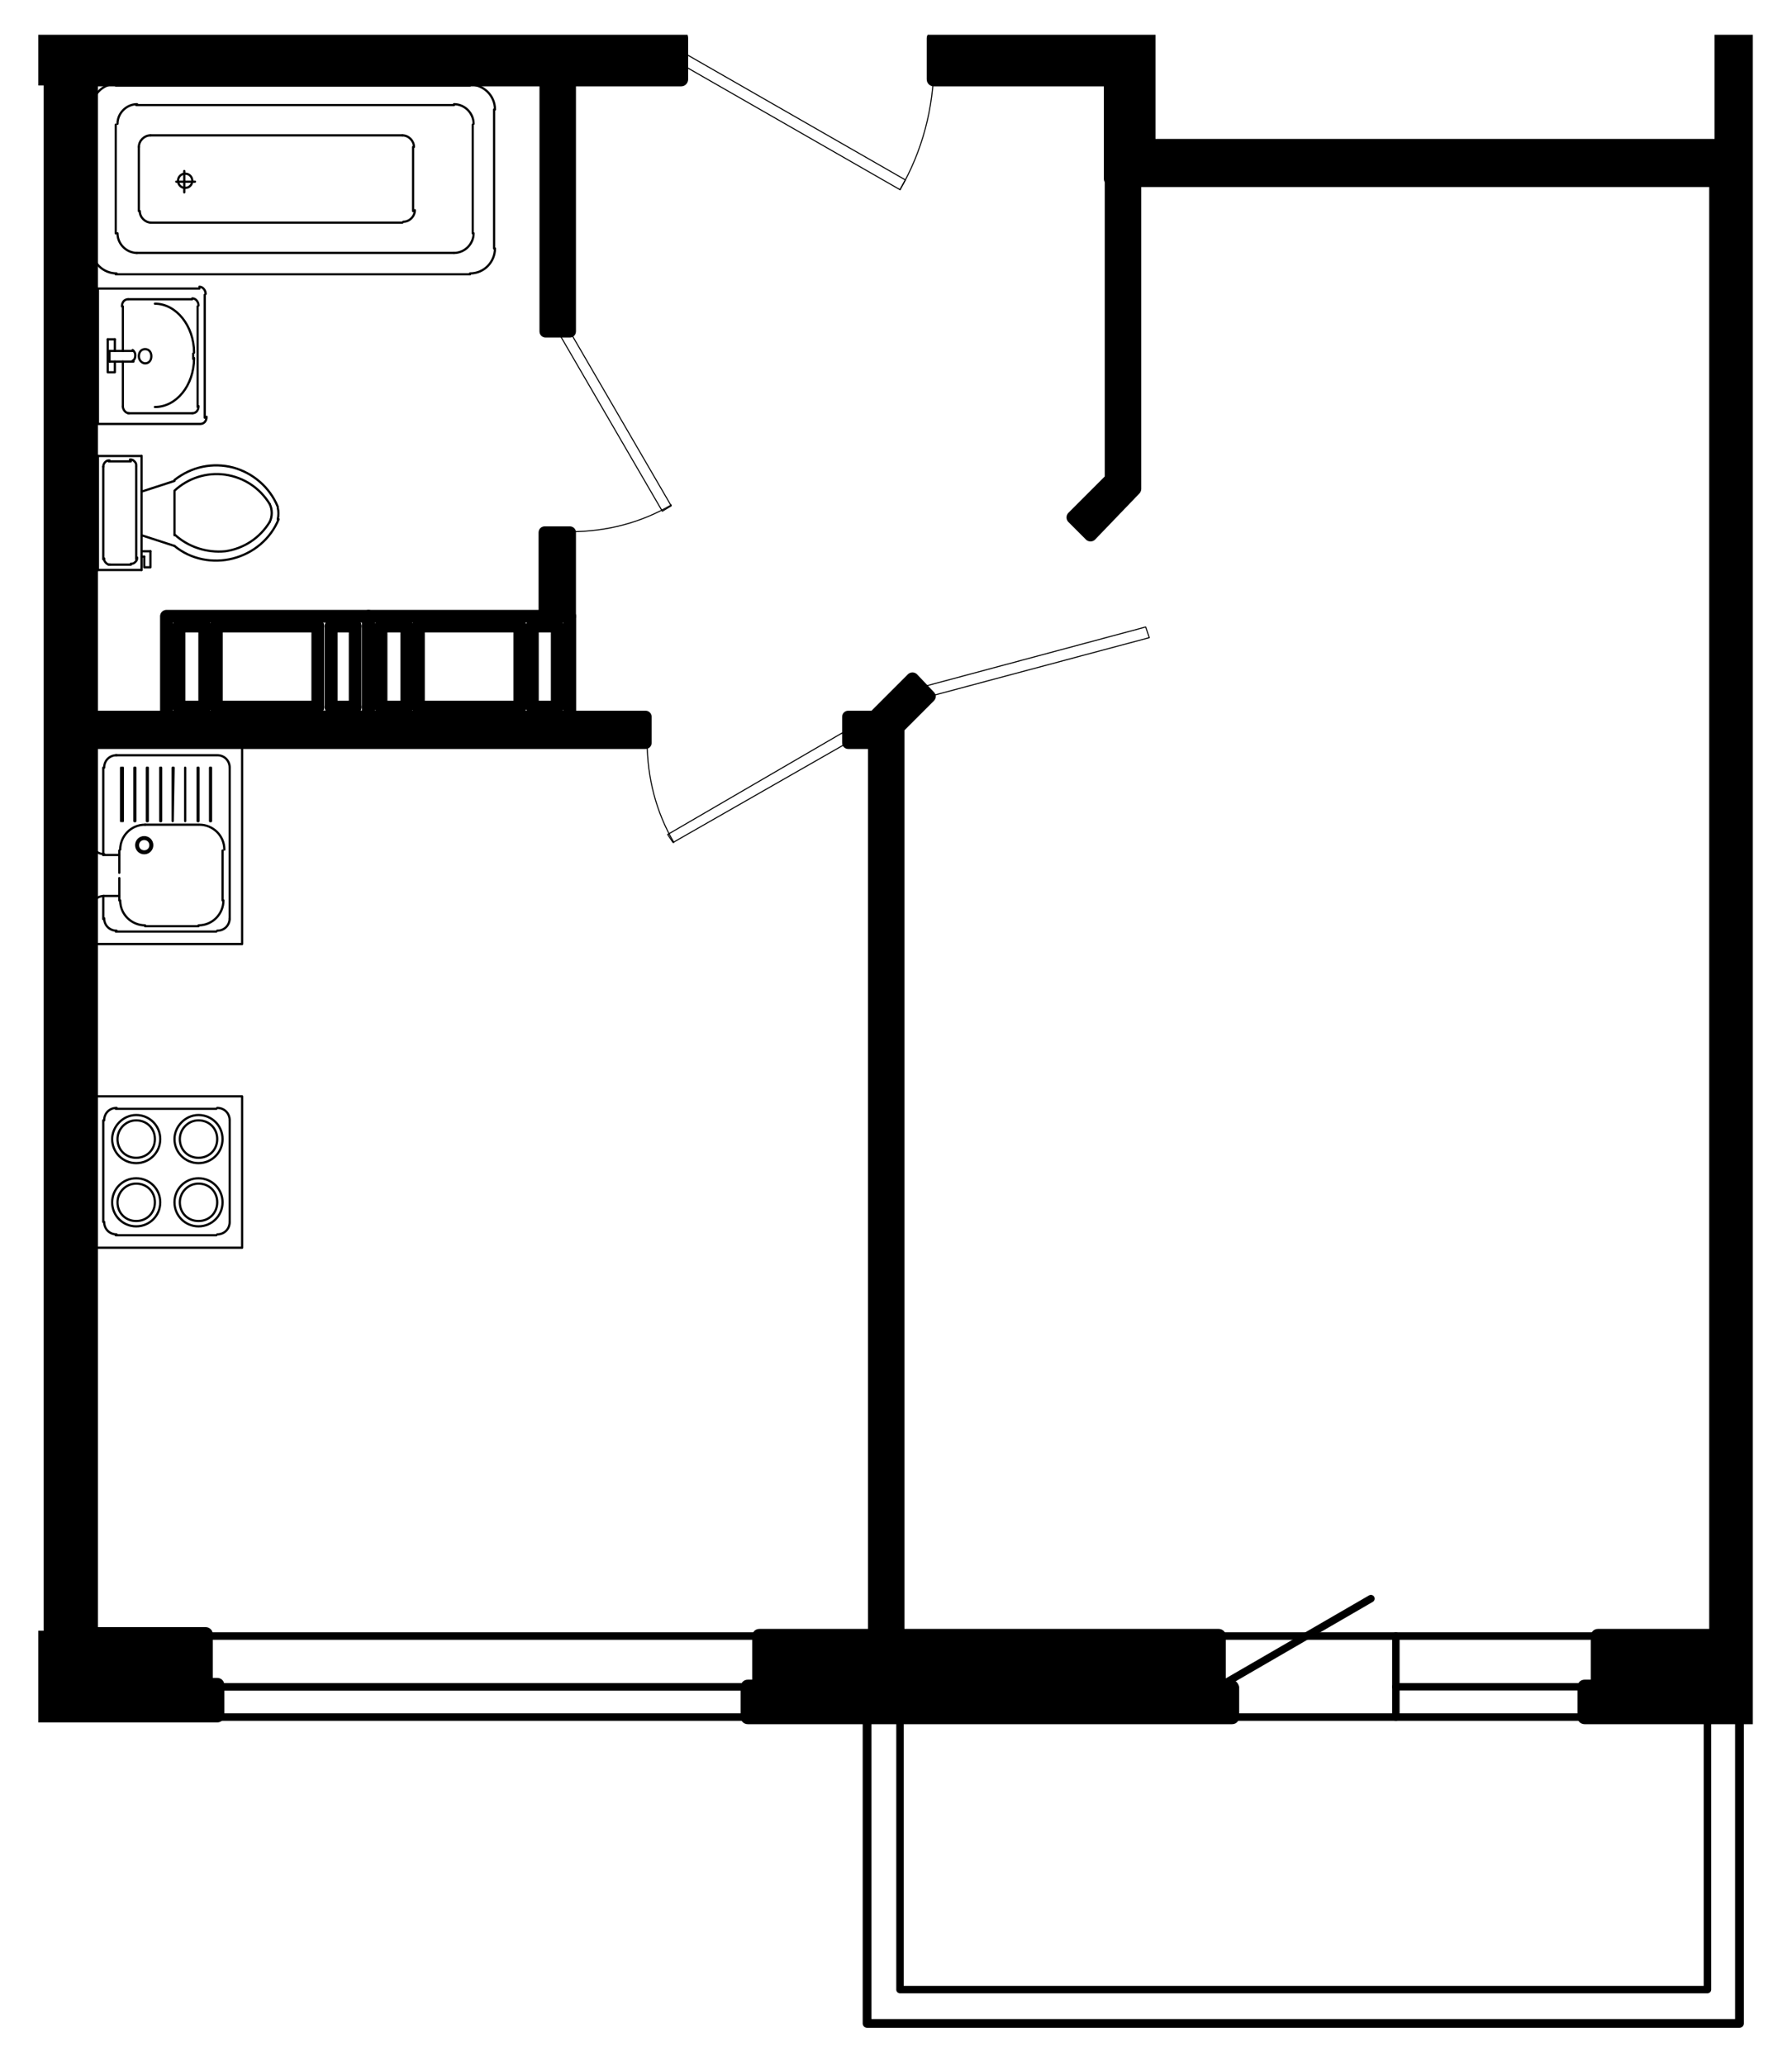 <?xml version="1.0" encoding="utf-8"?>
<!-- Generator: Adobe Illustrator 26.4.1, SVG Export Plug-In . SVG Version: 6.00 Build 0)  -->
<svg version="1.1" xmlns="http://www.w3.org/2000/svg" xmlns:xlink="http://www.w3.org/1999/xlink" x="0px" y="0px"
	 viewBox="0 0 201.3 232" style="enable-background:new 0 0 201.3 232;" xml:space="preserve">
<style type="text/css">
	.st0{opacity:0.52;fill:#3A8BCE;enable-background:new    ;}
	.st1{fill:none;stroke:#000000;stroke-width:0.84;stroke-linecap:round;stroke-linejoin:round;stroke-miterlimit:10;}
	.st2{fill:none;stroke:#000000;stroke-width:0.24;stroke-linecap:round;stroke-linejoin:round;stroke-miterlimit:10;}
	.st3{fill:none;stroke:#000000;stroke-width:0.6;stroke-linecap:round;stroke-linejoin:round;stroke-miterlimit:10;}
	.st4{fill:none;stroke:#000000;stroke-width:0;stroke-linecap:round;stroke-miterlimit:10;}
	.st5{fill:none;stroke:#000000;stroke-width:0.92;stroke-linecap:round;stroke-linejoin:round;stroke-miterlimit:10;}
	.st6{fill:none;stroke:#000000;stroke-width:0.944;stroke-linecap:round;stroke-linejoin:round;stroke-miterlimit:10;}
	.st7{fill:none;stroke:#000000;stroke-width:0.985;stroke-linecap:round;stroke-linejoin:round;stroke-miterlimit:10;}
	.st8{fill:none;stroke:#000000;stroke-width:0.12;stroke-linecap:round;stroke-linejoin:round;stroke-miterlimit:10;}
	.st9{fill:none;stroke:#000000;stroke-width:1.44;stroke-linecap:round;stroke-linejoin:round;stroke-miterlimit:10;}
	.st10{fill:none;stroke:#000000;stroke-width:0.25;stroke-linecap:round;stroke-linejoin:round;stroke-miterlimit:10;}
	.st11{clip-path:url(#SVGID_00000009555993092333614660000003035816972157891997_);}
	
		.st12{clip-path:url(#SVGID_00000009555993092333614660000003035816972157891997_);fill:none;stroke:#000000;stroke-width:0.84;stroke-linecap:round;stroke-linejoin:round;stroke-miterlimit:10;}
	
		.st13{clip-path:url(#SVGID_00000009555993092333614660000003035816972157891997_);fill:none;stroke:#000000;stroke-width:0.985;stroke-linecap:round;stroke-linejoin:round;stroke-miterlimit:10;}
	
		.st14{clip-path:url(#SVGID_00000009555993092333614660000003035816972157891997_);fill:none;stroke:#000000;stroke-width:0.12;stroke-linecap:round;stroke-linejoin:round;stroke-miterlimit:10;}
	
		.st15{clip-path:url(#SVGID_00000009555993092333614660000003035816972157891997_);fill:none;stroke:#000000;stroke-width:1.44;stroke-linecap:round;stroke-linejoin:round;stroke-miterlimit:10;}
	
		.st16{clip-path:url(#SVGID_00000009555993092333614660000003035816972157891997_);fill:none;stroke:#000000;stroke-width:0.25;stroke-linecap:round;stroke-linejoin:round;stroke-miterlimit:10;}
</style>
<g id="Layer_9">
</g>
<g id="Layer_7">
</g>
<g id="Layer_2">
</g>
<g id="Layer_3">
</g>
<g id="Layer_4">
</g>
<g id="Layer_6">
</g>
<g id="Layer_5">
	<g>
		<defs>
			<polygon id="SVGID_1_" points="192.6,3.9 192.6,15.6 129.8,15.6 129.8,3.9 4.3,3.9 4.3,194 96.2,194 96.2,228.4 196.9,228.4 
				196.9,194 196.9,143.2 196.9,3.9 			"/>
		</defs>
		<clipPath id="SVGID_00000002365489664522697240000011902230877646470539_">
			<use xlink:href="#SVGID_1_"  style="overflow:visible;"/>
		</clipPath>
		<g style="clip-path:url(#SVGID_00000002365489664522697240000011902230877646470539_);">
			<path d="M76.5,3.4H10.1H-7.4c-0.5,0-0.8,0.4-0.8,0.8v4.6c0,0.5,0.4,0.8,0.8,0.8H4.9v173.5h-7.7c-0.5,0-0.8,0.4-0.8,0.8v3.6h-0.6
				c-0.5,0-0.8,0.4-0.8,0.8v4.3c0,0.5,0.4,0.8,0.8,0.8h28.6c0.5,0,0.8-0.4,0.8-0.8v-3.4c0-0.5-0.4-0.8-0.8-0.8h-0.5v-4.9
				c0-0.5-0.4-0.8-0.8-0.8H11V84.1h53h8.5c0.4,0,0.7-0.3,0.7-0.7v-2.9c0-0.4-0.3-0.7-0.7-0.7H64H11V9.7h49.6v27.5
				c0,0.4,0.3,0.7,0.7,0.7H64c0.4,0,0.7-0.3,0.7-0.7V9.7h11.8c0.5,0,0.8-0.4,0.8-0.8V4.3C77.3,3.8,77,3.4,76.5,3.4z"/>
			<path d="M138.3,188.6h-0.6v-4.9c0-0.5-0.4-0.8-0.8-0.8h-35.3V82l3.3-3.3c0.3-0.3,0.3-0.7,0-1l-1.9-2c-0.1-0.1-0.3-0.2-0.5-0.2
				c-0.2,0-0.4,0.1-0.5,0.2l-4.1,4.1h-2.6c-0.4,0-0.7,0.3-0.7,0.7v2.9c0,0.4,0.3,0.7,0.7,0.7h2.2v98.8H85.3c-0.5,0-0.8,0.4-0.8,0.8
				v4.9H84c-0.5,0-0.8,0.4-0.8,0.8v3.4c0,0.5,0.4,0.8,0.8,0.8h54.4c0.5,0,0.8-0.4,0.8-0.8v-3.4C139.1,189,138.8,188.6,138.3,188.6z"
				/>
			<path d="M64,59.1h-2.8c-0.4,0-0.7,0.3-0.7,0.7v9.4c0,0.4,0.3,0.7,0.7,0.7H64c0.4,0,0.7-0.3,0.7-0.7v-9.4
				C64.7,59.4,64.4,59.1,64,59.1z"/>
			<path d="M259.6,79.8h-4.6h-53V9.7h49.6v27.5c0,0.4,0.3,0.7,0.7,0.7h2.8c0.4,0,0.7-0.3,0.7-0.7V9.3c0.1-0.1,0.1-0.3,0.1-0.4V4.3
				c0-0.5-0.4-0.8-0.8-0.8h-62.3h-11.6c-0.5,0-0.8,0.4-0.8,0.8v3.4c0,0.5,0.4,0.8,0.8,0.8H192v6.2h-61.8V8.5h10.2
				c0.5,0,0.8-0.4,0.8-0.8V4.3c0-0.5-0.4-0.8-0.8-0.8h-11h-24.5c-0.5,0-0.8,0.4-0.8,0.8v4.6c0,0.5,0.4,0.8,0.8,0.8h19.1v10.4
				c0,0.2,0.1,0.3,0.1,0.4v33l-4.1,4.1c-0.1,0.1-0.2,0.3-0.2,0.5s0.1,0.4,0.2,0.5l2,2c0.1,0.1,0.3,0.2,0.5,0.2c0,0,0,0,0,0
				c0.2,0,0.4-0.1,0.5-0.2l5-5.2c0.1-0.1,0.2-0.3,0.2-0.5V21H192v161.9h-12.5c-0.5,0-0.8,0.4-0.8,0.8v4.9H178
				c-0.5,0-0.8,0.4-0.8,0.8v3.4c0,0.5,0.4,0.8,0.8,0.8h33.5c0.5,0,0.8-0.4,0.8-0.8v-3.4c0-0.5-0.4-0.8-0.8-0.8h-0.6v-4.9
				c0-0.5-0.4-0.8-0.8-0.8h-8V84.1h53h4.6c0.4,0,0.7-0.3,0.7-0.7v-2.9C260.3,80.1,260,79.8,259.6,79.8z"/>
		</g>
		
			<line style="clip-path:url(#SVGID_00000002365489664522697240000011902230877646470539_);fill:none;stroke:#000000;stroke-width:0.84;stroke-linecap:round;stroke-linejoin:round;stroke-miterlimit:10;" x1="136.9" y1="189.4" x2="154" y2="179.5"/>
		
			<polyline style="clip-path:url(#SVGID_00000002365489664522697240000011902230877646470539_);fill:none;stroke:#000000;stroke-width:0.84;stroke-linecap:round;stroke-linejoin:round;stroke-miterlimit:10;" points="
			136.9,183.7 179.5,183.7 179.5,189.4 178,189.4 178,192.8 138.3,192.8 138.3,189.4 136.9,189.4 136.9,183.7 		"/>
		
			<line style="clip-path:url(#SVGID_00000002365489664522697240000011902230877646470539_);fill:none;stroke:#000000;stroke-width:0.84;stroke-linecap:round;stroke-linejoin:round;stroke-miterlimit:10;" x1="156.8" y1="192.8" x2="156.8" y2="183.7"/>
		
			<line style="clip-path:url(#SVGID_00000002365489664522697240000011902230877646470539_);fill:none;stroke:#000000;stroke-width:0.84;stroke-linecap:round;stroke-linejoin:round;stroke-miterlimit:10;" x1="179.5" y1="189.4" x2="156.8" y2="189.4"/>
		
			<polyline style="clip-path:url(#SVGID_00000002365489664522697240000011902230877646470539_);fill:none;stroke:#000000;stroke-width:0.84;stroke-linecap:round;stroke-linejoin:round;stroke-miterlimit:10;" points="
			85.3,189.4 23,189.4 23,183.7 85.3,183.7 85.3,189.4 		"/>
		
			<polyline style="clip-path:url(#SVGID_00000002365489664522697240000011902230877646470539_);fill:none;stroke:#000000;stroke-width:0.84;stroke-linecap:round;stroke-linejoin:round;stroke-miterlimit:10;" points="
			84,189.4 84,192.8 24.3,192.8 24.3,189.4 84,189.4 		"/>
		
			<polyline style="clip-path:url(#SVGID_00000002365489664522697240000011902230877646470539_);fill:none;stroke:#000000;stroke-width:0.84;stroke-linecap:round;stroke-linejoin:round;stroke-miterlimit:10;" points="
			191.8,192.8 191.8,223.4 101.1,223.4 101.1,192.8 		"/>
		
			<polyline style="clip-path:url(#SVGID_00000002365489664522697240000011902230877646470539_);fill:none;stroke:#000000;stroke-width:0.985;stroke-linecap:round;stroke-linejoin:round;stroke-miterlimit:10;" points="
			97.4,190.2 97.4,227.2 195.4,227.2 195.4,190.2 		"/>
		
			<polyline style="clip-path:url(#SVGID_00000002365489664522697240000011902230877646470539_);fill:none;stroke:#000000;stroke-width:0.12;stroke-linecap:round;stroke-linejoin:round;stroke-miterlimit:10;" points="
			95.2,83.4 75.6,94.6 75,93.7 94.6,82.3 95.2,83.4 		"/>
		
			<path style="clip-path:url(#SVGID_00000002365489664522697240000011902230877646470539_);fill:none;stroke:#000000;stroke-width:0.12;stroke-linecap:round;stroke-linejoin:round;stroke-miterlimit:10;" d="
			M72.7,83.3c0,4,1,7.9,3,11.3"/>
		
			<line style="clip-path:url(#SVGID_00000002365489664522697240000011902230877646470539_);fill:none;stroke:#000000;stroke-width:0.12;stroke-linecap:round;stroke-linejoin:round;stroke-miterlimit:10;" x1="95.2" y1="83.4" x2="95.2" y2="80.5"/>
		
			<line style="clip-path:url(#SVGID_00000002365489664522697240000011902230877646470539_);fill:none;stroke:#000000;stroke-width:0.12;stroke-linecap:round;stroke-linejoin:round;stroke-miterlimit:10;" x1="72.6" y1="83.4" x2="72.6" y2="80.5"/>
		
			<polyline style="clip-path:url(#SVGID_00000002365489664522697240000011902230877646470539_);fill:none;stroke:#000000;stroke-width:0.12;stroke-linecap:round;stroke-linejoin:round;stroke-miterlimit:10;" points="
			64,37.2 75.4,56.8 74.4,57.4 63,37.8 64,37.2 		"/>
		
			<path style="clip-path:url(#SVGID_00000002365489664522697240000011902230877646470539_);fill:none;stroke:#000000;stroke-width:0.12;stroke-linecap:round;stroke-linejoin:round;stroke-miterlimit:10;" d="
			M64.1,59.7c4,0,7.9-1,11.3-3"/>
		
			<line style="clip-path:url(#SVGID_00000002365489664522697240000011902230877646470539_);fill:none;stroke:#000000;stroke-width:0.12;stroke-linecap:round;stroke-linejoin:round;stroke-miterlimit:10;" x1="64" y1="37.2" x2="61.3" y2="37.2"/>
		
			<line style="clip-path:url(#SVGID_00000002365489664522697240000011902230877646470539_);fill:none;stroke:#000000;stroke-width:0.12;stroke-linecap:round;stroke-linejoin:round;stroke-miterlimit:10;" x1="64" y1="59.8" x2="61.3" y2="59.8"/>
		
			<polyline style="clip-path:url(#SVGID_00000002365489664522697240000011902230877646470539_);fill:none;stroke:#000000;stroke-width:0.12;stroke-linecap:round;stroke-linejoin:round;stroke-miterlimit:10;" points="
			104.4,78.2 129.1,71.6 128.7,70.4 104.1,77 104.4,78.2 		"/>
		
			<line style="clip-path:url(#SVGID_00000002365489664522697240000011902230877646470539_);fill:none;stroke:#000000;stroke-width:0.12;stroke-linecap:round;stroke-linejoin:round;stroke-miterlimit:10;" x1="104.4" y1="78.2" x2="102.4" y2="76.2"/>
		
			<line style="clip-path:url(#SVGID_00000002365489664522697240000011902230877646470539_);fill:none;stroke:#000000;stroke-width:0.12;stroke-linecap:round;stroke-linejoin:round;stroke-miterlimit:10;" x1="122.5" y1="60.2" x2="120.4" y2="58.2"/>
		
			<polyline style="clip-path:url(#SVGID_00000002365489664522697240000011902230877646470539_);fill:none;stroke:#000000;stroke-width:0.12;stroke-linecap:round;stroke-linejoin:round;stroke-miterlimit:10;" points="
			76.5,7.2 101.1,21.3 101.7,20.2 77.1,6.1 76.5,7.2 		"/>
		
			<path style="clip-path:url(#SVGID_00000002365489664522697240000011902230877646470539_);fill:none;stroke:#000000;stroke-width:0.12;stroke-linecap:round;stroke-linejoin:round;stroke-miterlimit:10;" d="
			M101.1,21.3c2.5-4.3,3.8-9.2,3.8-14.2"/>
		
			<line style="clip-path:url(#SVGID_00000002365489664522697240000011902230877646470539_);fill:none;stroke:#000000;stroke-width:0.12;stroke-linecap:round;stroke-linejoin:round;stroke-miterlimit:10;" x1="76.5" y1="7.2" x2="76.5" y2="4.3"/>
		
			<line style="clip-path:url(#SVGID_00000002365489664522697240000011902230877646470539_);fill:none;stroke:#000000;stroke-width:0.12;stroke-linecap:round;stroke-linejoin:round;stroke-miterlimit:10;" x1="104.8" y1="7.2" x2="104.8" y2="4.3"/>
		
			<line style="clip-path:url(#SVGID_00000002365489664522697240000011902230877646470539_);fill:none;stroke:#000000;stroke-width:1.44;stroke-linecap:round;stroke-linejoin:round;stroke-miterlimit:10;" x1="41.4" y1="80.5" x2="18.7" y2="80.5"/>
		
			<polyline style="clip-path:url(#SVGID_00000002365489664522697240000011902230877646470539_);fill:none;stroke:#000000;stroke-width:1.44;stroke-linecap:round;stroke-linejoin:round;stroke-miterlimit:10;" points="
			41.4,80.5 41.4,69.2 18.7,69.2 18.7,80.5 		"/>
		
			<line style="clip-path:url(#SVGID_00000002365489664522697240000011902230877646470539_);fill:none;stroke:#000000;stroke-width:1.44;stroke-linecap:round;stroke-linejoin:round;stroke-miterlimit:10;" x1="39.9" y1="79.4" x2="39.9" y2="70.3"/>
		
			<line style="clip-path:url(#SVGID_00000002365489664522697240000011902230877646470539_);fill:none;stroke:#000000;stroke-width:1.44;stroke-linecap:round;stroke-linejoin:round;stroke-miterlimit:10;" x1="20.1" y1="79.4" x2="20.1" y2="70.3"/>
		
			<line style="clip-path:url(#SVGID_00000002365489664522697240000011902230877646470539_);fill:none;stroke:#000000;stroke-width:1.44;stroke-linecap:round;stroke-linejoin:round;stroke-miterlimit:10;" x1="37.2" y1="79.4" x2="37.2" y2="70.3"/>
		
			<line style="clip-path:url(#SVGID_00000002365489664522697240000011902230877646470539_);fill:none;stroke:#000000;stroke-width:1.44;stroke-linecap:round;stroke-linejoin:round;stroke-miterlimit:10;" x1="23" y1="79.4" x2="23" y2="70.3"/>
		
			<line style="clip-path:url(#SVGID_00000002365489664522697240000011902230877646470539_);fill:none;stroke:#000000;stroke-width:1.44;stroke-linecap:round;stroke-linejoin:round;stroke-miterlimit:10;" x1="35.7" y1="79.4" x2="35.7" y2="70.3"/>
		
			<line style="clip-path:url(#SVGID_00000002365489664522697240000011902230877646470539_);fill:none;stroke:#000000;stroke-width:1.44;stroke-linecap:round;stroke-linejoin:round;stroke-miterlimit:10;" x1="24.3" y1="79.4" x2="24.3" y2="70.3"/>
		
			<line style="clip-path:url(#SVGID_00000002365489664522697240000011902230877646470539_);fill:none;stroke:#000000;stroke-width:1.44;stroke-linecap:round;stroke-linejoin:round;stroke-miterlimit:10;" x1="39.9" y1="79.4" x2="37.2" y2="79.4"/>
		
			<line style="clip-path:url(#SVGID_00000002365489664522697240000011902230877646470539_);fill:none;stroke:#000000;stroke-width:1.44;stroke-linecap:round;stroke-linejoin:round;stroke-miterlimit:10;" x1="39.9" y1="70.3" x2="37.2" y2="70.3"/>
		
			<line style="clip-path:url(#SVGID_00000002365489664522697240000011902230877646470539_);fill:none;stroke:#000000;stroke-width:1.44;stroke-linecap:round;stroke-linejoin:round;stroke-miterlimit:10;" x1="35.7" y1="79.4" x2="24.3" y2="79.4"/>
		
			<line style="clip-path:url(#SVGID_00000002365489664522697240000011902230877646470539_);fill:none;stroke:#000000;stroke-width:1.44;stroke-linecap:round;stroke-linejoin:round;stroke-miterlimit:10;" x1="23" y1="79.4" x2="20.1" y2="79.4"/>
		
			<line style="clip-path:url(#SVGID_00000002365489664522697240000011902230877646470539_);fill:none;stroke:#000000;stroke-width:1.44;stroke-linecap:round;stroke-linejoin:round;stroke-miterlimit:10;" x1="23" y1="70.3" x2="20.1" y2="70.3"/>
		
			<line style="clip-path:url(#SVGID_00000002365489664522697240000011902230877646470539_);fill:none;stroke:#000000;stroke-width:1.44;stroke-linecap:round;stroke-linejoin:round;stroke-miterlimit:10;" x1="35.7" y1="70.3" x2="24.3" y2="70.3"/>
		
			<line style="clip-path:url(#SVGID_00000002365489664522697240000011902230877646470539_);fill:none;stroke:#000000;stroke-width:1.44;stroke-linecap:round;stroke-linejoin:round;stroke-miterlimit:10;" x1="64" y1="80.5" x2="41.4" y2="80.5"/>
		
			<polyline style="clip-path:url(#SVGID_00000002365489664522697240000011902230877646470539_);fill:none;stroke:#000000;stroke-width:1.44;stroke-linecap:round;stroke-linejoin:round;stroke-miterlimit:10;" points="
			64,80.5 64,69.2 41.4,69.2 41.4,80.5 		"/>
		
			<line style="clip-path:url(#SVGID_00000002365489664522697240000011902230877646470539_);fill:none;stroke:#000000;stroke-width:1.44;stroke-linecap:round;stroke-linejoin:round;stroke-miterlimit:10;" x1="62.6" y1="79.4" x2="62.6" y2="70.3"/>
		
			<line style="clip-path:url(#SVGID_00000002365489664522697240000011902230877646470539_);fill:none;stroke:#000000;stroke-width:1.44;stroke-linecap:round;stroke-linejoin:round;stroke-miterlimit:10;" x1="42.8" y1="79.4" x2="42.8" y2="70.3"/>
		
			<line style="clip-path:url(#SVGID_00000002365489664522697240000011902230877646470539_);fill:none;stroke:#000000;stroke-width:1.44;stroke-linecap:round;stroke-linejoin:round;stroke-miterlimit:10;" x1="59.8" y1="79.4" x2="59.8" y2="70.3"/>
		
			<line style="clip-path:url(#SVGID_00000002365489664522697240000011902230877646470539_);fill:none;stroke:#000000;stroke-width:1.44;stroke-linecap:round;stroke-linejoin:round;stroke-miterlimit:10;" x1="45.7" y1="79.4" x2="45.7" y2="70.3"/>
		
			<line style="clip-path:url(#SVGID_00000002365489664522697240000011902230877646470539_);fill:none;stroke:#000000;stroke-width:1.44;stroke-linecap:round;stroke-linejoin:round;stroke-miterlimit:10;" x1="58.4" y1="79.4" x2="58.4" y2="70.3"/>
		
			<line style="clip-path:url(#SVGID_00000002365489664522697240000011902230877646470539_);fill:none;stroke:#000000;stroke-width:1.44;stroke-linecap:round;stroke-linejoin:round;stroke-miterlimit:10;" x1="47" y1="79.4" x2="47" y2="70.3"/>
		
			<line style="clip-path:url(#SVGID_00000002365489664522697240000011902230877646470539_);fill:none;stroke:#000000;stroke-width:1.44;stroke-linecap:round;stroke-linejoin:round;stroke-miterlimit:10;" x1="62.6" y1="79.4" x2="59.8" y2="79.4"/>
		
			<line style="clip-path:url(#SVGID_00000002365489664522697240000011902230877646470539_);fill:none;stroke:#000000;stroke-width:1.44;stroke-linecap:round;stroke-linejoin:round;stroke-miterlimit:10;" x1="62.6" y1="70.3" x2="59.8" y2="70.3"/>
		
			<line style="clip-path:url(#SVGID_00000002365489664522697240000011902230877646470539_);fill:none;stroke:#000000;stroke-width:1.44;stroke-linecap:round;stroke-linejoin:round;stroke-miterlimit:10;" x1="58.4" y1="79.4" x2="47" y2="79.4"/>
		
			<line style="clip-path:url(#SVGID_00000002365489664522697240000011902230877646470539_);fill:none;stroke:#000000;stroke-width:1.44;stroke-linecap:round;stroke-linejoin:round;stroke-miterlimit:10;" x1="45.7" y1="79.4" x2="42.8" y2="79.4"/>
		
			<line style="clip-path:url(#SVGID_00000002365489664522697240000011902230877646470539_);fill:none;stroke:#000000;stroke-width:1.44;stroke-linecap:round;stroke-linejoin:round;stroke-miterlimit:10;" x1="45.7" y1="70.3" x2="42.8" y2="70.3"/>
		
			<line style="clip-path:url(#SVGID_00000002365489664522697240000011902230877646470539_);fill:none;stroke:#000000;stroke-width:1.44;stroke-linecap:round;stroke-linejoin:round;stroke-miterlimit:10;" x1="58.4" y1="70.3" x2="47" y2="70.3"/>
		
			<line style="clip-path:url(#SVGID_00000002365489664522697240000011902230877646470539_);fill:none;stroke:#000000;stroke-width:0.25;stroke-linecap:round;stroke-linejoin:round;stroke-miterlimit:10;" x1="11.6" y1="100.6" x2="13.4" y2="100.6"/>
		
			<line style="clip-path:url(#SVGID_00000002365489664522697240000011902230877646470539_);fill:none;stroke:#000000;stroke-width:0.25;stroke-linecap:round;stroke-linejoin:round;stroke-miterlimit:10;" x1="11.6" y1="103.2" x2="11.6" y2="100.6"/>
		
			<line style="clip-path:url(#SVGID_00000002365489664522697240000011902230877646470539_);fill:none;stroke:#000000;stroke-width:0.25;stroke-linecap:round;stroke-linejoin:round;stroke-miterlimit:10;" x1="11.6" y1="96" x2="11.6" y2="86.2"/>
		
			<line style="clip-path:url(#SVGID_00000002365489664522697240000011902230877646470539_);fill:none;stroke:#000000;stroke-width:0.25;stroke-linecap:round;stroke-linejoin:round;stroke-miterlimit:10;" x1="13.4" y1="96" x2="11.6" y2="96"/>
		
			<line style="clip-path:url(#SVGID_00000002365489664522697240000011902230877646470539_);fill:none;stroke:#000000;stroke-width:0.25;stroke-linecap:round;stroke-linejoin:round;stroke-miterlimit:10;" x1="24.3" y1="104.6" x2="13" y2="104.6"/>
		
			<line style="clip-path:url(#SVGID_00000002365489664522697240000011902230877646470539_);fill:none;stroke:#000000;stroke-width:0.25;stroke-linecap:round;stroke-linejoin:round;stroke-miterlimit:10;" x1="25.8" y1="103.2" x2="25.8" y2="86.2"/>
		
			<line style="clip-path:url(#SVGID_00000002365489664522697240000011902230877646470539_);fill:none;stroke:#000000;stroke-width:0.25;stroke-linecap:round;stroke-linejoin:round;stroke-miterlimit:10;" x1="13" y1="84.8" x2="24.3" y2="84.8"/>
		
			<line style="clip-path:url(#SVGID_00000002365489664522697240000011902230877646470539_);fill:none;stroke:#000000;stroke-width:0.25;stroke-linecap:round;stroke-linejoin:round;stroke-miterlimit:10;" x1="13.6" y1="92.2" x2="13.6" y2="86.2"/>
		
			<line style="clip-path:url(#SVGID_00000002365489664522697240000011902230877646470539_);fill:none;stroke:#000000;stroke-width:0.25;stroke-linecap:round;stroke-linejoin:round;stroke-miterlimit:10;" x1="13.8" y1="92.2" x2="13.8" y2="86.2"/>
		
			<polyline style="clip-path:url(#SVGID_00000002365489664522697240000011902230877646470539_);fill:none;stroke:#000000;stroke-width:0.25;stroke-linecap:round;stroke-linejoin:round;stroke-miterlimit:10;" points="
			10.2,94.5 10.2,83.4 27.2,83.4 27.2,106 10.2,106 10.2,102.1 10.2,94.5 		"/>
		
			<line style="clip-path:url(#SVGID_00000002365489664522697240000011902230877646470539_);fill:none;stroke:#000000;stroke-width:0.25;stroke-linecap:round;stroke-linejoin:round;stroke-miterlimit:10;" x1="15.2" y1="92.2" x2="15.2" y2="86.2"/>
		
			<line style="clip-path:url(#SVGID_00000002365489664522697240000011902230877646470539_);fill:none;stroke:#000000;stroke-width:0.25;stroke-linecap:round;stroke-linejoin:round;stroke-miterlimit:10;" x1="15.1" y1="92.2" x2="15.1" y2="86.2"/>
		
			<line style="clip-path:url(#SVGID_00000002365489664522697240000011902230877646470539_);fill:none;stroke:#000000;stroke-width:0.25;stroke-linecap:round;stroke-linejoin:round;stroke-miterlimit:10;" x1="16.5" y1="92.2" x2="16.5" y2="86.2"/>
		
			<line style="clip-path:url(#SVGID_00000002365489664522697240000011902230877646470539_);fill:none;stroke:#000000;stroke-width:0.25;stroke-linecap:round;stroke-linejoin:round;stroke-miterlimit:10;" x1="16.6" y1="92.2" x2="16.6" y2="86.2"/>
		
			<line style="clip-path:url(#SVGID_00000002365489664522697240000011902230877646470539_);fill:none;stroke:#000000;stroke-width:0.25;stroke-linecap:round;stroke-linejoin:round;stroke-miterlimit:10;" x1="18" y1="92.2" x2="18" y2="86.2"/>
		
			<line style="clip-path:url(#SVGID_00000002365489664522697240000011902230877646470539_);fill:none;stroke:#000000;stroke-width:0.25;stroke-linecap:round;stroke-linejoin:round;stroke-miterlimit:10;" x1="18.1" y1="92.2" x2="18.1" y2="86.2"/>
		
			<polyline style="clip-path:url(#SVGID_00000002365489664522697240000011902230877646470539_);fill:none;stroke:#000000;stroke-width:0.25;stroke-linecap:round;stroke-linejoin:round;stroke-miterlimit:10;" points="
			19.5,86.2 19.4,92.2 19.4,86.2 		"/>
		
			<polyline style="clip-path:url(#SVGID_00000002365489664522697240000011902230877646470539_);fill:none;stroke:#000000;stroke-width:0.25;stroke-linecap:round;stroke-linejoin:round;stroke-miterlimit:10;" points="
			20.8,86.2 20.8,92.2 20.8,86.2 		"/>
		
			<line style="clip-path:url(#SVGID_00000002365489664522697240000011902230877646470539_);fill:none;stroke:#000000;stroke-width:0.25;stroke-linecap:round;stroke-linejoin:round;stroke-miterlimit:10;" x1="22.2" y1="92.2" x2="22.2" y2="86.2"/>
		
			<line style="clip-path:url(#SVGID_00000002365489664522697240000011902230877646470539_);fill:none;stroke:#000000;stroke-width:0.25;stroke-linecap:round;stroke-linejoin:round;stroke-miterlimit:10;" x1="22.3" y1="92.2" x2="22.3" y2="86.2"/>
		
			<line style="clip-path:url(#SVGID_00000002365489664522697240000011902230877646470539_);fill:none;stroke:#000000;stroke-width:0.25;stroke-linecap:round;stroke-linejoin:round;stroke-miterlimit:10;" x1="23.6" y1="92.2" x2="23.6" y2="86.2"/>
		
			<line style="clip-path:url(#SVGID_00000002365489664522697240000011902230877646470539_);fill:none;stroke:#000000;stroke-width:0.25;stroke-linecap:round;stroke-linejoin:round;stroke-miterlimit:10;" x1="23.7" y1="92.2" x2="23.7" y2="86.2"/>
		
			<line style="clip-path:url(#SVGID_00000002365489664522697240000011902230877646470539_);fill:none;stroke:#000000;stroke-width:0.25;stroke-linecap:round;stroke-linejoin:round;stroke-miterlimit:10;" x1="13.4" y1="98.6" x2="13.4" y2="101.1"/>
		
			<line style="clip-path:url(#SVGID_00000002365489664522697240000011902230877646470539_);fill:none;stroke:#000000;stroke-width:0.25;stroke-linecap:round;stroke-linejoin:round;stroke-miterlimit:10;" x1="16.3" y1="104" x2="22.3" y2="104"/>
		
			<line style="clip-path:url(#SVGID_00000002365489664522697240000011902230877646470539_);fill:none;stroke:#000000;stroke-width:0.25;stroke-linecap:round;stroke-linejoin:round;stroke-miterlimit:10;" x1="25" y1="101.1" x2="25" y2="95.5"/>
		
			<line style="clip-path:url(#SVGID_00000002365489664522697240000011902230877646470539_);fill:none;stroke:#000000;stroke-width:0.25;stroke-linecap:round;stroke-linejoin:round;stroke-miterlimit:10;" x1="22.3" y1="92.6" x2="16.3" y2="92.6"/>
		
			<line style="clip-path:url(#SVGID_00000002365489664522697240000011902230877646470539_);fill:none;stroke:#000000;stroke-width:0.25;stroke-linecap:round;stroke-linejoin:round;stroke-miterlimit:10;" x1="13.4" y1="95.5" x2="13.4" y2="98"/>
		
			<polyline style="clip-path:url(#SVGID_00000002365489664522697240000011902230877646470539_);fill:none;stroke:#000000;stroke-width:0.25;stroke-linecap:round;stroke-linejoin:round;stroke-miterlimit:10;" points="
			10.2,140.1 27.2,140.1 27.2,123.1 10.2,123.1 10.2,140.1 		"/>
		
			<line style="clip-path:url(#SVGID_00000002365489664522697240000011902230877646470539_);fill:none;stroke:#000000;stroke-width:0.25;stroke-linecap:round;stroke-linejoin:round;stroke-miterlimit:10;" x1="25.8" y1="137.2" x2="25.8" y2="125.8"/>
		
			<line style="clip-path:url(#SVGID_00000002365489664522697240000011902230877646470539_);fill:none;stroke:#000000;stroke-width:0.25;stroke-linecap:round;stroke-linejoin:round;stroke-miterlimit:10;" x1="11.6" y1="125.8" x2="11.6" y2="137.2"/>
		
			<path style="clip-path:url(#SVGID_00000002365489664522697240000011902230877646470539_);fill:none;stroke:#000000;stroke-width:0.25;stroke-linecap:round;stroke-linejoin:round;stroke-miterlimit:10;" d="
			M24.4,138.6c0.8,0,1.4-0.6,1.4-1.4"/>
		
			<path style="clip-path:url(#SVGID_00000002365489664522697240000011902230877646470539_);fill:none;stroke:#000000;stroke-width:0.25;stroke-linecap:round;stroke-linejoin:round;stroke-miterlimit:10;" d="
			M13.2,135c0,1.2,0.9,2.1,2.1,2.1s2.1-0.9,2.1-2.1s-0.9-2.1-2.1-2.1S13.2,133.9,13.2,135"/>
		
			<path style="clip-path:url(#SVGID_00000002365489664522697240000011902230877646470539_);fill:none;stroke:#000000;stroke-width:0.25;stroke-linecap:round;stroke-linejoin:round;stroke-miterlimit:10;" d="
			M12.6,135c0,1.5,1.2,2.7,2.7,2.7s2.7-1.2,2.7-2.7s-1.2-2.7-2.7-2.7S12.6,133.5,12.6,135"/>
		
			<path style="clip-path:url(#SVGID_00000002365489664522697240000011902230877646470539_);fill:none;stroke:#000000;stroke-width:0.25;stroke-linecap:round;stroke-linejoin:round;stroke-miterlimit:10;" d="
			M20.2,135c0,1.2,0.9,2.1,2.1,2.1s2.1-0.9,2.1-2.1s-0.9-2.1-2.1-2.1S20.2,133.9,20.2,135"/>
		
			<path style="clip-path:url(#SVGID_00000002365489664522697240000011902230877646470539_);fill:none;stroke:#000000;stroke-width:0.25;stroke-linecap:round;stroke-linejoin:round;stroke-miterlimit:10;" d="
			M19.6,135c0,1.5,1.2,2.7,2.7,2.7s2.7-1.2,2.7-2.7s-1.2-2.7-2.7-2.7S19.6,133.5,19.6,135"/>
		
			<path style="clip-path:url(#SVGID_00000002365489664522697240000011902230877646470539_);fill:none;stroke:#000000;stroke-width:0.25;stroke-linecap:round;stroke-linejoin:round;stroke-miterlimit:10;" d="
			M11.7,137.2c0,0.8,0.6,1.4,1.4,1.4"/>
		
			<line style="clip-path:url(#SVGID_00000002365489664522697240000011902230877646470539_);fill:none;stroke:#000000;stroke-width:0.25;stroke-linecap:round;stroke-linejoin:round;stroke-miterlimit:10;" x1="13" y1="138.7" x2="24.3" y2="138.7"/>
		
			<path style="clip-path:url(#SVGID_00000002365489664522697240000011902230877646470539_);fill:none;stroke:#000000;stroke-width:0.25;stroke-linecap:round;stroke-linejoin:round;stroke-miterlimit:10;" d="
			M25.8,125.8c0-0.8-0.6-1.4-1.4-1.4"/>
		
			<path style="clip-path:url(#SVGID_00000002365489664522697240000011902230877646470539_);fill:none;stroke:#000000;stroke-width:0.25;stroke-linecap:round;stroke-linejoin:round;stroke-miterlimit:10;" d="
			M20.2,127.9c0,1.2,0.9,2.1,2.1,2.1s2.1-0.9,2.1-2.1c0-1.2-0.9-2.1-2.1-2.1S20.2,126.8,20.2,127.9"/>
		
			<path style="clip-path:url(#SVGID_00000002365489664522697240000011902230877646470539_);fill:none;stroke:#000000;stroke-width:0.25;stroke-linecap:round;stroke-linejoin:round;stroke-miterlimit:10;" d="
			M19.6,127.9c0,1.5,1.2,2.7,2.7,2.7s2.7-1.2,2.7-2.7s-1.2-2.7-2.7-2.7S19.6,126.5,19.6,127.9"/>
		
			<path style="clip-path:url(#SVGID_00000002365489664522697240000011902230877646470539_);fill:none;stroke:#000000;stroke-width:0.25;stroke-linecap:round;stroke-linejoin:round;stroke-miterlimit:10;" d="
			M13.2,127.9c0,1.2,0.9,2.1,2.1,2.1s2.1-0.9,2.1-2.1c0-1.2-0.9-2.1-2.1-2.1S13.2,126.8,13.2,127.9"/>
		
			<path style="clip-path:url(#SVGID_00000002365489664522697240000011902230877646470539_);fill:none;stroke:#000000;stroke-width:0.25;stroke-linecap:round;stroke-linejoin:round;stroke-miterlimit:10;" d="
			M12.6,127.9c0,1.5,1.2,2.7,2.7,2.7s2.7-1.2,2.7-2.7s-1.2-2.7-2.7-2.7S12.6,126.5,12.6,127.9"/>
		
			<path style="clip-path:url(#SVGID_00000002365489664522697240000011902230877646470539_);fill:none;stroke:#000000;stroke-width:0.25;stroke-linecap:round;stroke-linejoin:round;stroke-miterlimit:10;" d="
			M13.1,124.4c-0.8,0-1.4,0.6-1.4,1.4"/>
		
			<line style="clip-path:url(#SVGID_00000002365489664522697240000011902230877646470539_);fill:none;stroke:#000000;stroke-width:0.25;stroke-linecap:round;stroke-linejoin:round;stroke-miterlimit:10;" x1="24.3" y1="124.5" x2="13" y2="124.5"/>
		
			<polyline style="clip-path:url(#SVGID_00000002365489664522697240000011902230877646470539_);fill:none;stroke:#000000;stroke-width:0.25;stroke-linecap:round;stroke-linejoin:round;stroke-miterlimit:10;" points="
			201.2,94.5 201.2,83.4 218.2,83.4 218.2,106 201.2,106 201.2,102.1 201.2,94.5 		"/>
		
			<polyline style="clip-path:url(#SVGID_00000002365489664522697240000011902230877646470539_);fill:none;stroke:#000000;stroke-width:0.25;stroke-linecap:round;stroke-linejoin:round;stroke-miterlimit:10;" points="
			201.2,140.1 218.2,140.1 218.2,123.1 201.2,123.1 201.2,140.1 		"/>
		
			<line style="clip-path:url(#SVGID_00000002365489664522697240000011902230877646470539_);fill:none;stroke:#000000;stroke-width:0.25;stroke-linecap:round;stroke-linejoin:round;stroke-miterlimit:10;" x1="11" y1="64" x2="15.9" y2="64"/>
		
			<line style="clip-path:url(#SVGID_00000002365489664522697240000011902230877646470539_);fill:none;stroke:#000000;stroke-width:0.25;stroke-linecap:round;stroke-linejoin:round;stroke-miterlimit:10;" x1="15.9" y1="51.2" x2="11" y2="51.2"/>
		
			<line style="clip-path:url(#SVGID_00000002365489664522697240000011902230877646470539_);fill:none;stroke:#000000;stroke-width:0.25;stroke-linecap:round;stroke-linejoin:round;stroke-miterlimit:10;" x1="15.3" y1="62.8" x2="15.3" y2="52.4"/>
		
			<line style="clip-path:url(#SVGID_00000002365489664522697240000011902230877646470539_);fill:none;stroke:#000000;stroke-width:0.25;stroke-linecap:round;stroke-linejoin:round;stroke-miterlimit:10;" x1="11.6" y1="52.4" x2="11.6" y2="62.8"/>
		
			<line style="clip-path:url(#SVGID_00000002365489664522697240000011902230877646470539_);fill:none;stroke:#000000;stroke-width:0.25;stroke-linecap:round;stroke-linejoin:round;stroke-miterlimit:10;" x1="11" y1="51.2" x2="11" y2="64"/>
		
			<line style="clip-path:url(#SVGID_00000002365489664522697240000011902230877646470539_);fill:none;stroke:#000000;stroke-width:0.25;stroke-linecap:round;stroke-linejoin:round;stroke-miterlimit:10;" x1="12.2" y1="63.4" x2="14.7" y2="63.4"/>
		
			<path style="clip-path:url(#SVGID_00000002365489664522697240000011902230877646470539_);fill:none;stroke:#000000;stroke-width:0.25;stroke-linecap:round;stroke-linejoin:round;stroke-miterlimit:10;" d="
			M12.3,51.7c-0.2,0-0.3,0-0.5,0.2c-0.1,0.1-0.2,0.3-0.2,0.5"/>
		
			<path style="clip-path:url(#SVGID_00000002365489664522697240000011902230877646470539_);fill:none;stroke:#000000;stroke-width:0.25;stroke-linecap:round;stroke-linejoin:round;stroke-miterlimit:10;" d="
			M15.3,52.3c0-0.2,0-0.3-0.2-0.5s-0.3-0.2-0.5-0.2"/>
		
			<line style="clip-path:url(#SVGID_00000002365489664522697240000011902230877646470539_);fill:none;stroke:#000000;stroke-width:0.25;stroke-linecap:round;stroke-linejoin:round;stroke-miterlimit:10;" x1="14.7" y1="51.8" x2="12.2" y2="51.8"/>
		
			<path style="clip-path:url(#SVGID_00000002365489664522697240000011902230877646470539_);fill:none;stroke:#000000;stroke-width:0.25;stroke-linecap:round;stroke-linejoin:round;stroke-miterlimit:10;" d="
			M11.7,62.7c0,0.2,0,0.3,0.2,0.5s0.3,0.2,0.5,0.2"/>
		
			<path style="clip-path:url(#SVGID_00000002365489664522697240000011902230877646470539_);fill:none;stroke:#000000;stroke-width:0.25;stroke-linecap:round;stroke-linejoin:round;stroke-miterlimit:10;" d="
			M14.7,63.3c0.2,0,0.3,0,0.5-0.2s0.2-0.3,0.2-0.5"/>
		
			<path style="clip-path:url(#SVGID_00000002365489664522697240000011902230877646470539_);fill:none;stroke:#000000;stroke-width:0.25;stroke-linecap:round;stroke-linejoin:round;stroke-miterlimit:10;" d="
			M30.3,56.6c-1.1-1.8-2.9-3-5-3.3c-2.1-0.3-4.2,0.4-5.7,1.8"/>
		
			<path style="clip-path:url(#SVGID_00000002365489664522697240000011902230877646470539_);fill:none;stroke:#000000;stroke-width:0.25;stroke-linecap:round;stroke-linejoin:round;stroke-miterlimit:10;" d="
			M31.2,56.9c-0.9-2.2-2.8-3.8-5-4.4c-2.3-0.6-4.7-0.1-6.6,1.4"/>
		
			<path style="clip-path:url(#SVGID_00000002365489664522697240000011902230877646470539_);fill:none;stroke:#000000;stroke-width:0.25;stroke-linecap:round;stroke-linejoin:round;stroke-miterlimit:10;" d="
			M19.6,60c1.5,1.4,3.6,2.1,5.7,1.9c2.1-0.3,3.9-1.5,5-3.3"/>
		
			<path style="clip-path:url(#SVGID_00000002365489664522697240000011902230877646470539_);fill:none;stroke:#000000;stroke-width:0.25;stroke-linecap:round;stroke-linejoin:round;stroke-miterlimit:10;" d="
			M19.6,61.3c1.8,1.5,4.3,2,6.6,1.4c2.3-0.6,4.2-2.2,5.1-4.4"/>
		
			<line style="clip-path:url(#SVGID_00000002365489664522697240000011902230877646470539_);fill:none;stroke:#000000;stroke-width:0.25;stroke-linecap:round;stroke-linejoin:round;stroke-miterlimit:10;" x1="15.9" y1="64" x2="15.9" y2="51.2"/>
		
			<line style="clip-path:url(#SVGID_00000002365489664522697240000011902230877646470539_);fill:none;stroke:#000000;stroke-width:0.25;stroke-linecap:round;stroke-linejoin:round;stroke-miterlimit:10;" x1="15.9" y1="55.2" x2="19.6" y2="54"/>
		
			<line style="clip-path:url(#SVGID_00000002365489664522697240000011902230877646470539_);fill:none;stroke:#000000;stroke-width:0.25;stroke-linecap:round;stroke-linejoin:round;stroke-miterlimit:10;" x1="15.9" y1="61.9" x2="16.9" y2="61.9"/>
		
			<line style="clip-path:url(#SVGID_00000002365489664522697240000011902230877646470539_);fill:none;stroke:#000000;stroke-width:0.25;stroke-linecap:round;stroke-linejoin:round;stroke-miterlimit:10;" x1="16.2" y1="62.5" x2="15.9" y2="62.5"/>
		
			<polyline style="clip-path:url(#SVGID_00000002365489664522697240000011902230877646470539_);fill:none;stroke:#000000;stroke-width:0.25;stroke-linecap:round;stroke-linejoin:round;stroke-miterlimit:10;" points="
			16.9,61.9 16.9,63.7 16.2,63.7 16.2,62.5 		"/>
		
			<line style="clip-path:url(#SVGID_00000002365489664522697240000011902230877646470539_);fill:none;stroke:#000000;stroke-width:0.25;stroke-linecap:round;stroke-linejoin:round;stroke-miterlimit:10;" x1="15.9" y1="60.1" x2="19.6" y2="61.3"/>
		
			<line style="clip-path:url(#SVGID_00000002365489664522697240000011902230877646470539_);fill:none;stroke:#000000;stroke-width:0.25;stroke-linecap:round;stroke-linejoin:round;stroke-miterlimit:10;" x1="19.6" y1="55.2" x2="19.6" y2="60.1"/>
		
			<path style="clip-path:url(#SVGID_00000002365489664522697240000011902230877646470539_);fill:none;stroke:#000000;stroke-width:0.25;stroke-linecap:round;stroke-linejoin:round;stroke-miterlimit:10;" d="
			M30.3,58.6c0.3-0.6,0.3-1.4,0-2"/>
		
			<path style="clip-path:url(#SVGID_00000002365489664522697240000011902230877646470539_);fill:none;stroke:#000000;stroke-width:0.25;stroke-linecap:round;stroke-linejoin:round;stroke-miterlimit:10;" d="
			M31.2,58.3c0.1-0.4,0.1-0.9,0-1.3"/>
		
			<line style="clip-path:url(#SVGID_00000002365489664522697240000011902230877646470539_);fill:none;stroke:#000000;stroke-width:0.25;stroke-linecap:round;stroke-linejoin:round;stroke-miterlimit:10;" x1="12.9" y1="38.1" x2="12.1" y2="38.1"/>
		
			<polyline style="clip-path:url(#SVGID_00000002365489664522697240000011902230877646470539_);fill:none;stroke:#000000;stroke-width:0.25;stroke-linecap:round;stroke-linejoin:round;stroke-miterlimit:10;" points="
			12.1,38.1 12.1,41.8 12.9,41.8 12.9,40.6 		"/>
		
			<line style="clip-path:url(#SVGID_00000002365489664522697240000011902230877646470539_);fill:none;stroke:#000000;stroke-width:0.25;stroke-linecap:round;stroke-linejoin:round;stroke-miterlimit:10;" x1="22.4" y1="32.4" x2="11" y2="32.4"/>
		
			<line style="clip-path:url(#SVGID_00000002365489664522697240000011902230877646470539_);fill:none;stroke:#000000;stroke-width:0.25;stroke-linecap:round;stroke-linejoin:round;stroke-miterlimit:10;" x1="23" y1="46.9" x2="23" y2="33.1"/>
		
			<polyline style="clip-path:url(#SVGID_00000002365489664522697240000011902230877646470539_);fill:none;stroke:#000000;stroke-width:0.25;stroke-linecap:round;stroke-linejoin:round;stroke-miterlimit:10;" points="
			11,32.4 11,47.6 22.4,47.6 		"/>
		
			<path style="clip-path:url(#SVGID_00000002365489664522697240000011902230877646470539_);fill:none;stroke:#000000;stroke-width:0.25;stroke-linecap:round;stroke-linejoin:round;stroke-miterlimit:10;" d="
			M23.1,33c0-0.4-0.3-0.8-0.7-0.8"/>
		
			<path style="clip-path:url(#SVGID_00000002365489664522697240000011902230877646470539_);fill:none;stroke:#000000;stroke-width:0.25;stroke-linecap:round;stroke-linejoin:round;stroke-miterlimit:10;" d="
			M22.5,47.6c0.4,0,0.7-0.3,0.7-0.8"/>
		
			<line style="clip-path:url(#SVGID_00000002365489664522697240000011902230877646470539_);fill:none;stroke:#000000;stroke-width:0.25;stroke-linecap:round;stroke-linejoin:round;stroke-miterlimit:10;" x1="12.3" y1="39.4" x2="15" y2="39.4"/>
		
			<line style="clip-path:url(#SVGID_00000002365489664522697240000011902230877646470539_);fill:none;stroke:#000000;stroke-width:0.25;stroke-linecap:round;stroke-linejoin:round;stroke-miterlimit:10;" x1="12.3" y1="40.6" x2="15" y2="40.6"/>
		
			<path style="clip-path:url(#SVGID_00000002365489664522697240000011902230877646470539_);fill:none;stroke:#000000;stroke-width:0.25;stroke-linecap:round;stroke-linejoin:round;stroke-miterlimit:10;" d="
			M16.3,40.8c0.4,0,0.7-0.3,0.7-0.8s-0.3-0.8-0.7-0.8c-0.4,0-0.7,0.3-0.7,0.8S16,40.8,16.3,40.8"/>
		
			<path style="clip-path:url(#SVGID_00000002365489664522697240000011902230877646470539_);fill:none;stroke:#000000;stroke-width:0.25;stroke-linecap:round;stroke-linejoin:round;stroke-miterlimit:10;" d="
			M14.9,40.5c0.2-0.1,0.3-0.3,0.3-0.6s-0.1-0.4-0.3-0.6"/>
		
			<line style="clip-path:url(#SVGID_00000002365489664522697240000011902230877646470539_);fill:none;stroke:#000000;stroke-width:0.25;stroke-linecap:round;stroke-linejoin:round;stroke-miterlimit:10;" x1="12.3" y1="40.6" x2="12.3" y2="39.4"/>
		
			<path style="clip-path:url(#SVGID_00000002365489664522697240000011902230877646470539_);fill:none;stroke:#000000;stroke-width:0.25;stroke-linecap:round;stroke-linejoin:round;stroke-miterlimit:10;" d="
			M22.3,34.3c0-0.4-0.3-0.8-0.7-0.8"/>
		
			<line style="clip-path:url(#SVGID_00000002365489664522697240000011902230877646470539_);fill:none;stroke:#000000;stroke-width:0.25;stroke-linecap:round;stroke-linejoin:round;stroke-miterlimit:10;" x1="22.2" y1="34.4" x2="22.2" y2="45.7"/>
		
			<path style="clip-path:url(#SVGID_00000002365489664522697240000011902230877646470539_);fill:none;stroke:#000000;stroke-width:0.25;stroke-linecap:round;stroke-linejoin:round;stroke-miterlimit:10;" d="
			M21.6,46.4c0.4,0,0.7-0.3,0.7-0.8"/>
		
			<line style="clip-path:url(#SVGID_00000002365489664522697240000011902230877646470539_);fill:none;stroke:#000000;stroke-width:0.25;stroke-linecap:round;stroke-linejoin:round;stroke-miterlimit:10;" x1="21.6" y1="46.4" x2="14.4" y2="46.4"/>
		
			<path style="clip-path:url(#SVGID_00000002365489664522697240000011902230877646470539_);fill:none;stroke:#000000;stroke-width:0.25;stroke-linecap:round;stroke-linejoin:round;stroke-miterlimit:10;" d="
			M13.8,45.6c0,0.4,0.3,0.8,0.7,0.8"/>
		
			<line style="clip-path:url(#SVGID_00000002365489664522697240000011902230877646470539_);fill:none;stroke:#000000;stroke-width:0.25;stroke-linecap:round;stroke-linejoin:round;stroke-miterlimit:10;" x1="13.8" y1="45.7" x2="13.8" y2="40.6"/>
		
			<line style="clip-path:url(#SVGID_00000002365489664522697240000011902230877646470539_);fill:none;stroke:#000000;stroke-width:0.25;stroke-linecap:round;stroke-linejoin:round;stroke-miterlimit:10;" x1="13.8" y1="39.4" x2="13.8" y2="34.4"/>
		
			<path style="clip-path:url(#SVGID_00000002365489664522697240000011902230877646470539_);fill:none;stroke:#000000;stroke-width:0.25;stroke-linecap:round;stroke-linejoin:round;stroke-miterlimit:10;" d="
			M14.4,33.6c-0.4,0-0.7,0.3-0.7,0.8"/>
		
			<line style="clip-path:url(#SVGID_00000002365489664522697240000011902230877646470539_);fill:none;stroke:#000000;stroke-width:0.25;stroke-linecap:round;stroke-linejoin:round;stroke-miterlimit:10;" x1="14.4" y1="33.6" x2="21.6" y2="33.6"/>
		
			<line style="clip-path:url(#SVGID_00000002365489664522697240000011902230877646470539_);fill:none;stroke:#000000;stroke-width:0.25;stroke-linecap:round;stroke-linejoin:round;stroke-miterlimit:10;" x1="12.9" y1="39.4" x2="12.9" y2="38.1"/>
		
			<path style="clip-path:url(#SVGID_00000002365489664522697240000011902230877646470539_);fill:none;stroke:#000000;stroke-width:0.25;stroke-linecap:round;stroke-linejoin:round;stroke-miterlimit:10;" d="
			M21.8,39.6c0-3-2-5.5-4.4-5.5"/>
		
			<line style="clip-path:url(#SVGID_00000002365489664522697240000011902230877646470539_);fill:none;stroke:#000000;stroke-width:0.25;stroke-linecap:round;stroke-linejoin:round;stroke-miterlimit:10;" x1="21.7" y1="39.7" x2="21.7" y2="40.3"/>
		
			<path style="clip-path:url(#SVGID_00000002365489664522697240000011902230877646470539_);fill:none;stroke:#000000;stroke-width:0.25;stroke-linecap:round;stroke-linejoin:round;stroke-miterlimit:10;" d="
			M17.4,45.7c2.4,0,4.4-2.4,4.4-5.5"/>
		
			<path style="clip-path:url(#SVGID_00000002365489664522697240000011902230877646470539_);fill:none;stroke:#000000;stroke-width:0.25;stroke-linecap:round;stroke-linejoin:round;stroke-miterlimit:10;" d="
			M13.1,9.4c-1.6,0-2.8,1.3-2.8,2.8"/>
		
			<path style="clip-path:url(#SVGID_00000002365489664522697240000011902230877646470539_);fill:none;stroke:#000000;stroke-width:0.25;stroke-linecap:round;stroke-linejoin:round;stroke-miterlimit:10;" d="
			M10.3,27.9c0,1.6,1.3,2.8,2.8,2.8"/>
		
			<path style="clip-path:url(#SVGID_00000002365489664522697240000011902230877646470539_);fill:none;stroke:#000000;stroke-width:0.25;stroke-linecap:round;stroke-linejoin:round;stroke-miterlimit:10;" d="
			M15.4,11.7c-1.2,0-2.2,1-2.2,2.2"/>
		
			<path style="clip-path:url(#SVGID_00000002365489664522697240000011902230877646470539_);fill:none;stroke:#000000;stroke-width:0.25;stroke-linecap:round;stroke-linejoin:round;stroke-miterlimit:10;" d="
			M13.2,26.2c0,1.2,1,2.2,2.2,2.2"/>
		
			<line style="clip-path:url(#SVGID_00000002365489664522697240000011902230877646470539_);fill:none;stroke:#000000;stroke-width:0.25;stroke-linecap:round;stroke-linejoin:round;stroke-miterlimit:10;" x1="52.8" y1="30.8" x2="13" y2="30.8"/>
		
			<line style="clip-path:url(#SVGID_00000002365489664522697240000011902230877646470539_);fill:none;stroke:#000000;stroke-width:0.25;stroke-linecap:round;stroke-linejoin:round;stroke-miterlimit:10;" x1="15.3" y1="11.8" x2="51" y2="11.8"/>
		
			<line style="clip-path:url(#SVGID_00000002365489664522697240000011902230877646470539_);fill:none;stroke:#000000;stroke-width:0.25;stroke-linecap:round;stroke-linejoin:round;stroke-miterlimit:10;" x1="51" y1="28.4" x2="15.3" y2="28.4"/>
		
			<line style="clip-path:url(#SVGID_00000002365489664522697240000011902230877646470539_);fill:none;stroke:#000000;stroke-width:0.25;stroke-linecap:round;stroke-linejoin:round;stroke-miterlimit:10;" x1="16.9" y1="15.2" x2="45.2" y2="15.2"/>
		
			<line style="clip-path:url(#SVGID_00000002365489664522697240000011902230877646470539_);fill:none;stroke:#000000;stroke-width:0.25;stroke-linecap:round;stroke-linejoin:round;stroke-miterlimit:10;" x1="45.2" y1="25" x2="16.9" y2="25"/>
		
			<line style="clip-path:url(#SVGID_00000002365489664522697240000011902230877646470539_);fill:none;stroke:#000000;stroke-width:0.25;stroke-linecap:round;stroke-linejoin:round;stroke-miterlimit:10;" x1="55.5" y1="12.3" x2="55.5" y2="27.9"/>
		
			<line style="clip-path:url(#SVGID_00000002365489664522697240000011902230877646470539_);fill:none;stroke:#000000;stroke-width:0.25;stroke-linecap:round;stroke-linejoin:round;stroke-miterlimit:10;" x1="53.1" y1="14" x2="53.1" y2="26.2"/>
		
			<line style="clip-path:url(#SVGID_00000002365489664522697240000011902230877646470539_);fill:none;stroke:#000000;stroke-width:0.25;stroke-linecap:round;stroke-linejoin:round;stroke-miterlimit:10;" x1="46.4" y1="16.5" x2="46.4" y2="23.7"/>
		
			<path style="clip-path:url(#SVGID_00000002365489664522697240000011902230877646470539_);fill:none;stroke:#000000;stroke-width:0.25;stroke-linecap:round;stroke-linejoin:round;stroke-miterlimit:10;" d="
			M52.8,30.7c1.6,0,2.8-1.3,2.8-2.8"/>
		
			<path style="clip-path:url(#SVGID_00000002365489664522697240000011902230877646470539_);fill:none;stroke:#000000;stroke-width:0.25;stroke-linecap:round;stroke-linejoin:round;stroke-miterlimit:10;" d="
			M51,28.4c1.2,0,2.2-1,2.2-2.2"/>
		
			<path style="clip-path:url(#SVGID_00000002365489664522697240000011902230877646470539_);fill:none;stroke:#000000;stroke-width:0.25;stroke-linecap:round;stroke-linejoin:round;stroke-miterlimit:10;" d="
			M45.3,24.9c0.7,0,1.3-0.6,1.3-1.3"/>
		
			<path style="clip-path:url(#SVGID_00000002365489664522697240000011902230877646470539_);fill:none;stroke:#000000;stroke-width:0.25;stroke-linecap:round;stroke-linejoin:round;stroke-miterlimit:10;" d="
			M53.2,13.9c0-1.2-1-2.2-2.2-2.2"/>
		
			<path style="clip-path:url(#SVGID_00000002365489664522697240000011902230877646470539_);fill:none;stroke:#000000;stroke-width:0.25;stroke-linecap:round;stroke-linejoin:round;stroke-miterlimit:10;" d="
			M46.5,16.5c0-0.7-0.6-1.3-1.3-1.3"/>
		
			<line style="clip-path:url(#SVGID_00000002365489664522697240000011902230877646470539_);fill:none;stroke:#000000;stroke-width:0.25;stroke-linecap:round;stroke-linejoin:round;stroke-miterlimit:10;" x1="13" y1="26.2" x2="13" y2="14"/>
		
			<line style="clip-path:url(#SVGID_00000002365489664522697240000011902230877646470539_);fill:none;stroke:#000000;stroke-width:0.25;stroke-linecap:round;stroke-linejoin:round;stroke-miterlimit:10;" x1="15.6" y1="23.7" x2="15.6" y2="16.5"/>
		
			<path style="clip-path:url(#SVGID_00000002365489664522697240000011902230877646470539_);fill:none;stroke:#000000;stroke-width:0.25;stroke-linecap:round;stroke-linejoin:round;stroke-miterlimit:10;" d="
			M15.7,23.7c0,0.7,0.6,1.3,1.3,1.3"/>
		
			<path style="clip-path:url(#SVGID_00000002365489664522697240000011902230877646470539_);fill:none;stroke:#000000;stroke-width:0.25;stroke-linecap:round;stroke-linejoin:round;stroke-miterlimit:10;" d="
			M16.9,15.2c-0.7,0-1.3,0.6-1.3,1.3"/>
		
			<line style="clip-path:url(#SVGID_00000002365489664522697240000011902230877646470539_);fill:none;stroke:#000000;stroke-width:0.25;stroke-linecap:round;stroke-linejoin:round;stroke-miterlimit:10;" x1="20.7" y1="19.2" x2="20.7" y2="21.6"/>
		
			<line style="clip-path:url(#SVGID_00000002365489664522697240000011902230877646470539_);fill:none;stroke:#000000;stroke-width:0.25;stroke-linecap:round;stroke-linejoin:round;stroke-miterlimit:10;" x1="21.9" y1="20.4" x2="19.8" y2="20.4"/>
		
			<path style="clip-path:url(#SVGID_00000002365489664522697240000011902230877646470539_);fill:none;stroke:#000000;stroke-width:0.25;stroke-linecap:round;stroke-linejoin:round;stroke-miterlimit:10;" d="
			M21.6,20.3c0-0.4-0.3-0.8-0.8-0.8S20,19.9,20,20.3s0.3,0.8,0.8,0.8S21.6,20.7,21.6,20.3"/>
		
			<line style="clip-path:url(#SVGID_00000002365489664522697240000011902230877646470539_);fill:none;stroke:#000000;stroke-width:0.25;stroke-linecap:round;stroke-linejoin:round;stroke-miterlimit:10;" x1="10.2" y1="27.9" x2="10.2" y2="12.3"/>
		
			<line style="clip-path:url(#SVGID_00000002365489664522697240000011902230877646470539_);fill:none;stroke:#000000;stroke-width:0.25;stroke-linecap:round;stroke-linejoin:round;stroke-miterlimit:10;" x1="52.8" y1="9.6" x2="13" y2="9.6"/>
		
			<path style="clip-path:url(#SVGID_00000002365489664522697240000011902230877646470539_);fill:none;stroke:#000000;stroke-width:0.25;stroke-linecap:round;stroke-linejoin:round;stroke-miterlimit:10;" d="
			M55.6,12.3c0-1.6-1.3-2.8-2.8-2.8"/>
		
			<path style="clip-path:url(#SVGID_00000002365489664522697240000011902230877646470539_);fill:none;stroke:#000000;stroke-width:0.25;stroke-linecap:round;stroke-linejoin:round;stroke-miterlimit:10;" d="
			M204.1,9.4c-1.6,0-2.8,1.3-2.8,2.8"/>
		
			<path style="clip-path:url(#SVGID_00000002365489664522697240000011902230877646470539_);fill:none;stroke:#000000;stroke-width:0.25;stroke-linecap:round;stroke-linejoin:round;stroke-miterlimit:10;" d="
			M201.3,27.9c0,1.6,1.3,2.8,2.8,2.8"/>
		
			<line style="clip-path:url(#SVGID_00000002365489664522697240000011902230877646470539_);fill:none;stroke:#000000;stroke-width:0.25;stroke-linecap:round;stroke-linejoin:round;stroke-miterlimit:10;" x1="201.3" y1="27.9" x2="201.3" y2="12.3"/>
		
			<path style="clip-path:url(#SVGID_00000002365489664522697240000011902230877646470539_);fill:none;stroke:#000000;stroke-width:0.25;stroke-linecap:round;stroke-linejoin:round;stroke-miterlimit:10;" d="
			M11.7,100.6c-0.8,0-1.4,0.6-1.4,1.4"/>
		
			<path style="clip-path:url(#SVGID_00000002365489664522697240000011902230877646470539_);fill:none;stroke:#000000;stroke-width:0.25;stroke-linecap:round;stroke-linejoin:round;stroke-miterlimit:10;" d="
			M10.3,94.5c0,0.8,0.6,1.4,1.4,1.4"/>
		
			<path style="clip-path:url(#SVGID_00000002365489664522697240000011902230877646470539_);fill:none;stroke:#000000;stroke-width:0.25;stroke-linecap:round;stroke-linejoin:round;stroke-miterlimit:10;" d="
			M16.2,95.8c0.5,0,0.9-0.4,0.9-0.9S16.7,94,16.2,94c-0.5,0-0.9,0.4-0.9,0.9S15.7,95.8,16.2,95.8"/>
		
			<path style="clip-path:url(#SVGID_00000002365489664522697240000011902230877646470539_);fill:none;stroke:#000000;stroke-width:0.25;stroke-linecap:round;stroke-linejoin:round;stroke-miterlimit:10;" d="
			M16.2,95.6c0.4,0,0.7-0.3,0.7-0.7s-0.3-0.7-0.7-0.7c-0.4,0-0.7,0.3-0.7,0.7S15.8,95.6,16.2,95.6"/>
		
			<path style="clip-path:url(#SVGID_00000002365489664522697240000011902230877646470539_);fill:none;stroke:#000000;stroke-width:0.25;stroke-linecap:round;stroke-linejoin:round;stroke-miterlimit:10;" d="
			M11.7,103.1c0,0.8,0.6,1.4,1.4,1.4"/>
		
			<path style="clip-path:url(#SVGID_00000002365489664522697240000011902230877646470539_);fill:none;stroke:#000000;stroke-width:0.25;stroke-linecap:round;stroke-linejoin:round;stroke-miterlimit:10;" d="
			M24.4,104.5c0.8,0,1.4-0.6,1.4-1.4"/>
		
			<path style="clip-path:url(#SVGID_00000002365489664522697240000011902230877646470539_);fill:none;stroke:#000000;stroke-width:0.25;stroke-linecap:round;stroke-linejoin:round;stroke-miterlimit:10;" d="
			M25.8,86.2c0-0.8-0.6-1.4-1.4-1.4"/>
		
			<path style="clip-path:url(#SVGID_00000002365489664522697240000011902230877646470539_);fill:none;stroke:#000000;stroke-width:0.25;stroke-linecap:round;stroke-linejoin:round;stroke-miterlimit:10;" d="
			M13.1,84.8c-0.8,0-1.4,0.6-1.4,1.4"/>
		
			<path style="clip-path:url(#SVGID_00000002365489664522697240000011902230877646470539_);fill:none;stroke:#000000;stroke-width:0.25;stroke-linecap:round;stroke-linejoin:round;stroke-miterlimit:10;" d="
			M13.5,101.1c0,1.6,1.3,2.8,2.8,2.8"/>
		
			<path style="clip-path:url(#SVGID_00000002365489664522697240000011902230877646470539_);fill:none;stroke:#000000;stroke-width:0.25;stroke-linecap:round;stroke-linejoin:round;stroke-miterlimit:10;" d="
			M22.3,103.9c1.6,0,2.8-1.3,2.8-2.8"/>
		
			<path style="clip-path:url(#SVGID_00000002365489664522697240000011902230877646470539_);fill:none;stroke:#000000;stroke-width:0.25;stroke-linecap:round;stroke-linejoin:round;stroke-miterlimit:10;" d="
			M25.2,95.4c0-1.6-1.3-2.8-2.8-2.8"/>
		
			<path style="clip-path:url(#SVGID_00000002365489664522697240000011902230877646470539_);fill:none;stroke:#000000;stroke-width:0.25;stroke-linecap:round;stroke-linejoin:round;stroke-miterlimit:10;" d="
			M16.3,92.6c-1.6,0-2.8,1.3-2.8,2.8"/>
		
			<path style="clip-path:url(#SVGID_00000002365489664522697240000011902230877646470539_);fill:none;stroke:#000000;stroke-width:0.25;stroke-linecap:round;stroke-linejoin:round;stroke-miterlimit:10;" d="
			M202.7,100.6c-0.8,0-1.4,0.6-1.4,1.4"/>
		
			<path style="clip-path:url(#SVGID_00000002365489664522697240000011902230877646470539_);fill:none;stroke:#000000;stroke-width:0.25;stroke-linecap:round;stroke-linejoin:round;stroke-miterlimit:10;" d="
			M201.3,94.5c0,0.8,0.6,1.4,1.4,1.4"/>
	</g>
</g>
<g id="Layer_8">
</g>
</svg>
